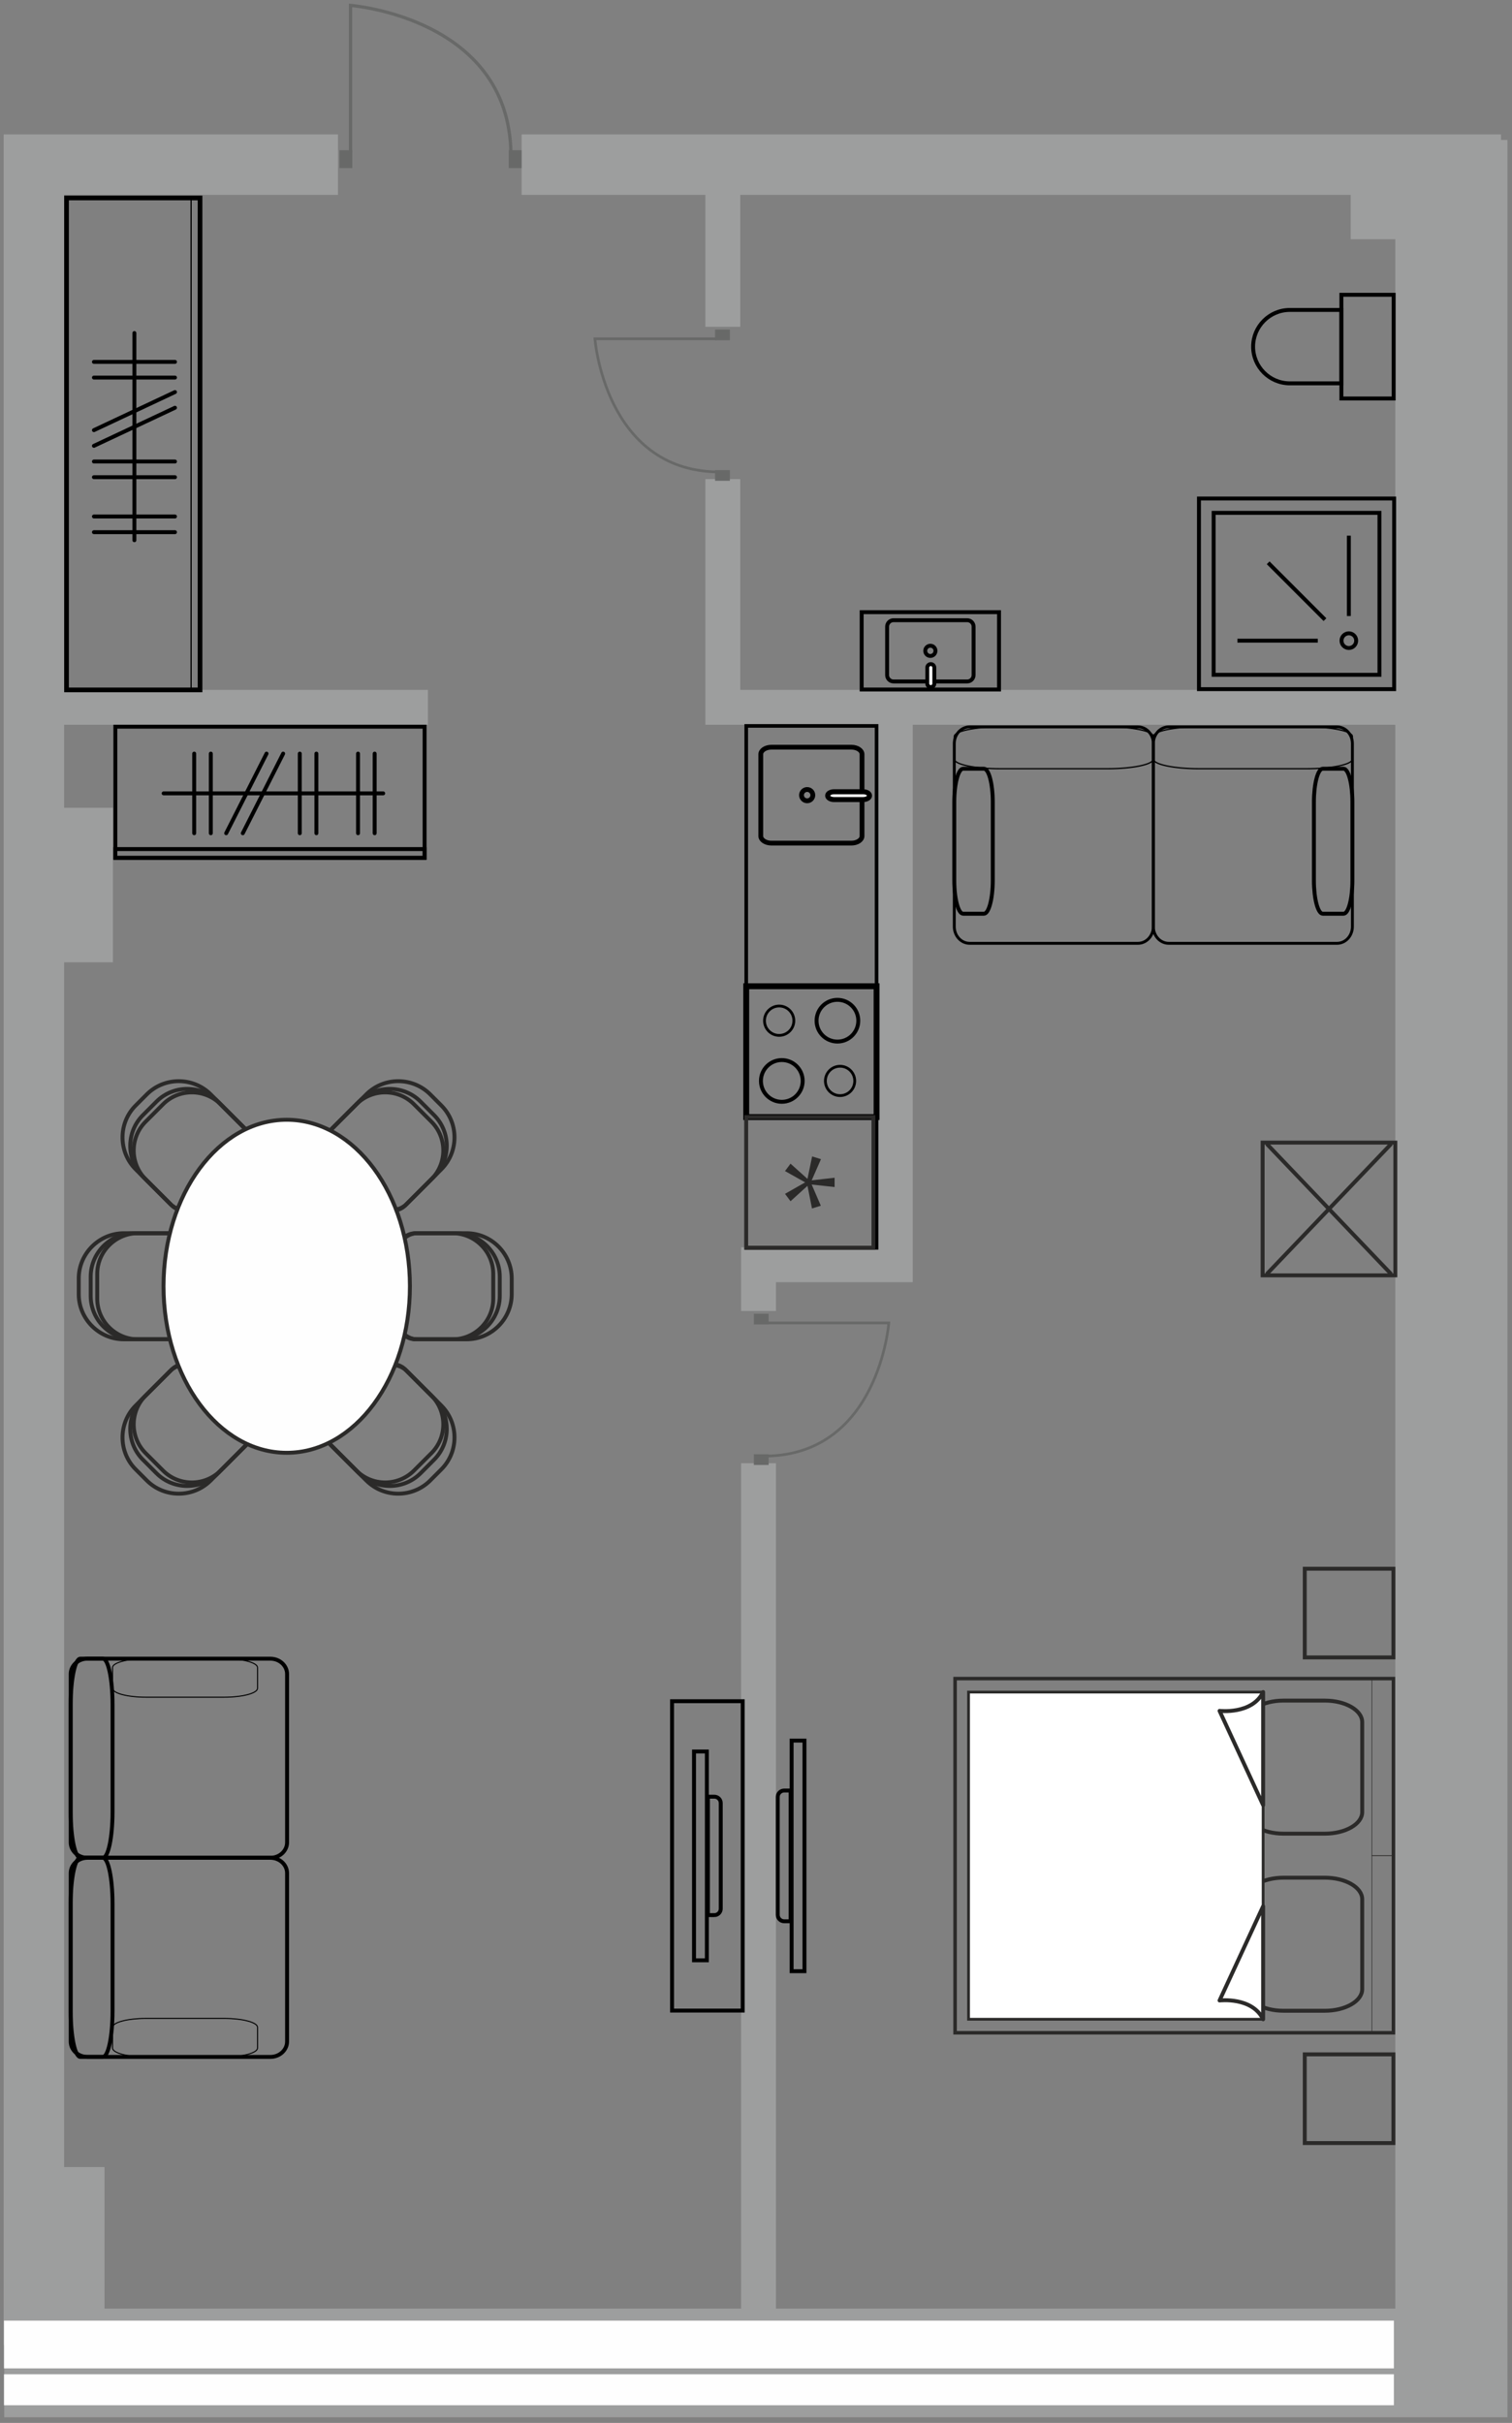 <?xml version="1.0" encoding="UTF-8"?>
<svg xmlns="http://www.w3.org/2000/svg" width="206" height="330" viewBox="0 0 206 330" fill="none">
  <rect x="0" y="0" width="206" height="330" fill="#808080" stroke="none"/>
  <g clip-path="url(#clip0_285_3833)">
    <path fill-rule="evenodd" clip-rule="evenodd" d="M100.971 169.883V178.553H105.72V174.632H119.608H124.359V169.883V98.713H190.105V314.431H105.72V199.295H100.971V314.431H14.241V295.153H8.735V131.063H15.384V110.022H8.735V98.713H58.299V93.963H8.735V26.542H46.047V18.307H0.5V19.063V26.542V83.883V110.022V131.063V295.153V319.392H0.579V329.232H190.105H200.051H205.38V19.063H204.504V18.307H71.065V26.542H96.103V44.511H100.854V26.542H184.024V32.582H190.105V93.963H100.854V65.254H96.103V93.963V98.713H100.854H119.608V169.883H105.72H102.103H100.971Z" fill="#9D9E9E"></path>
    <path d="M189.944 67.898H163.351V93.862H189.944V67.898Z" stroke="black" stroke-width="0.534" stroke-miterlimit="22.926"></path>
    <path d="M187.943 69.851H165.351V91.909H187.943V69.851Z" stroke="black" stroke-width="0.534" stroke-miterlimit="22.926"></path>
    <path d="M183.771 88.259C184.324 88.259 184.771 87.811 184.771 87.259C184.771 86.706 184.324 86.259 183.771 86.259C183.219 86.259 182.771 86.706 182.771 87.259C182.771 87.811 183.219 88.259 183.771 88.259Z" stroke="black" stroke-width="0.534" stroke-miterlimit="22.926"></path>
    <path d="M183.771 83.904V72.958" stroke="black" stroke-width="0.534" stroke-miterlimit="22.926"></path>
    <path d="M180.517 84.394L172.778 76.653" stroke="black" stroke-width="0.534" stroke-miterlimit="22.926"></path>
    <path d="M179.537 87.259H168.59" stroke="black" stroke-width="0.534" stroke-miterlimit="22.926"></path>
    <path d="M189.875 40.15H182.755V54.275H189.875V40.15Z" stroke="black" stroke-width="0.534" stroke-miterlimit="22.926"></path>
    <path fill-rule="evenodd" clip-rule="evenodd" d="M175.728 42.213H182.754V52.213H175.728C172.977 52.213 170.728 49.964 170.728 47.213C170.728 44.464 172.977 42.213 175.728 42.213Z" stroke="black" stroke-width="0.534" stroke-miterlimit="22.926"></path>
    <path d="M136.111 83.378H117.396V93.911H136.111V83.378Z" stroke="black" stroke-width="0.534" stroke-miterlimit="22.926"></path>
    <path d="M131.772 84.472H121.738C121.255 84.472 120.864 84.863 120.864 85.346V91.942C120.864 92.424 121.255 92.815 121.738 92.815H131.772C132.254 92.815 132.645 92.424 132.645 91.942V85.346C132.645 84.863 132.254 84.472 131.772 84.472Z" stroke="black" stroke-width="0.534" stroke-miterlimit="22.926"></path>
    <path d="M126.755 89.34C127.14 89.34 127.451 89.028 127.451 88.644C127.451 88.26 127.14 87.948 126.755 87.948C126.371 87.948 126.06 88.26 126.06 88.644C126.06 89.028 126.371 89.34 126.755 89.34Z" stroke="black" stroke-width="0.534" stroke-miterlimit="22.926"></path>
    <path d="M127.294 90.932C127.294 90.667 127.08 90.453 126.815 90.453C126.551 90.453 126.336 90.667 126.336 90.932V93.103C126.336 93.368 126.551 93.582 126.815 93.582C127.08 93.582 127.294 93.368 127.294 93.103V90.932Z" fill="white" stroke="black" stroke-width="0.534" stroke-miterlimit="22.926"></path>
    <path d="M9.062 93.963L9.062 26.963L27.254 26.963L27.254 93.963L9.062 93.963Z" stroke="black" stroke-width="0.638" stroke-miterlimit="22.926"></path>
    <path d="M26.035 93.962L26.035 26.963L27.255 26.963L27.255 93.962L26.035 93.962Z" stroke="black" stroke-width="0.165" stroke-miterlimit="22.926"></path>
    <path d="M23.841 70.346H12.798" stroke="black" stroke-width="0.534" stroke-miterlimit="22.926" stroke-linecap="round" stroke-linejoin="round"></path>
    <path d="M23.841 72.482H12.798" stroke="black" stroke-width="0.534" stroke-miterlimit="22.926" stroke-linecap="round" stroke-linejoin="round"></path>
    <path d="M23.841 49.289H12.798" stroke="black" stroke-width="0.534" stroke-miterlimit="22.926" stroke-linecap="round" stroke-linejoin="round"></path>
    <path d="M23.841 51.425H12.798" stroke="black" stroke-width="0.534" stroke-miterlimit="22.926" stroke-linecap="round" stroke-linejoin="round"></path>
    <path d="M23.841 53.398L12.798 58.587" stroke="black" stroke-width="0.534" stroke-miterlimit="22.926" stroke-linecap="round" stroke-linejoin="round"></path>
    <path d="M23.841 55.535L12.798 60.723" stroke="black" stroke-width="0.534" stroke-miterlimit="22.926" stroke-linecap="round" stroke-linejoin="round"></path>
    <path d="M23.841 62.859H12.798" stroke="black" stroke-width="0.534" stroke-miterlimit="22.926" stroke-linecap="round" stroke-linejoin="round"></path>
    <path d="M23.841 64.995H12.798" stroke="black" stroke-width="0.534" stroke-miterlimit="22.926" stroke-linecap="round" stroke-linejoin="round"></path>
    <path d="M18.309 45.362V73.579" stroke="black" stroke-width="0.534" stroke-miterlimit="22.926" stroke-linecap="round" stroke-linejoin="round"></path>
    <path d="M57.848 98.974H15.717V116.841H57.848V98.974Z" stroke="black" stroke-width="0.534" stroke-miterlimit="22.926"></path>
    <path d="M57.848 115.644H15.717V116.841H57.848V115.644Z" stroke="black" stroke-width="0.534" stroke-miterlimit="22.926"></path>
    <path d="M48.78 113.488V102.642" stroke="black" stroke-width="0.534" stroke-miterlimit="22.926" stroke-linecap="round" stroke-linejoin="round"></path>
    <path d="M51.045 113.488V102.642" stroke="black" stroke-width="0.534" stroke-miterlimit="22.926" stroke-linecap="round" stroke-linejoin="round"></path>
    <path d="M26.458 113.488V102.642" stroke="black" stroke-width="0.534" stroke-miterlimit="22.926" stroke-linecap="round" stroke-linejoin="round"></path>
    <path d="M28.722 113.488V102.642" stroke="black" stroke-width="0.534" stroke-miterlimit="22.926" stroke-linecap="round" stroke-linejoin="round"></path>
    <path d="M30.814 113.488L36.314 102.642" stroke="black" stroke-width="0.534" stroke-miterlimit="22.926" stroke-linecap="round" stroke-linejoin="round"></path>
    <path d="M33.079 113.488L38.579 102.642" stroke="black" stroke-width="0.534" stroke-miterlimit="22.926" stroke-linecap="round" stroke-linejoin="round"></path>
    <path d="M40.843 113.488V102.642" stroke="black" stroke-width="0.534" stroke-miterlimit="22.926" stroke-linecap="round" stroke-linejoin="round"></path>
    <path d="M43.107 113.488V102.642" stroke="black" stroke-width="0.534" stroke-miterlimit="22.926" stroke-linecap="round" stroke-linejoin="round"></path>
    <path d="M22.295 108.056H52.207" stroke="black" stroke-width="0.534" stroke-miterlimit="22.926" stroke-linecap="round" stroke-linejoin="round"></path>
    <path d="M184.255 126.202L184.255 101.278C184.255 100.02 183.317 99 182.159 99L159.231 99C158.073 99 157.135 100.02 157.135 101.278L157.135 126.202C157.135 127.46 158.073 128.481 159.231 128.481L182.159 128.481C183.317 128.481 184.255 127.46 184.255 126.202Z" stroke="black" stroke-width="0.393" stroke-miterlimit="22.926"></path>
    <path d="M157.135 126.202L157.135 101.278C157.135 100.02 156.197 99 155.039 99L132.111 99C130.953 99 130.015 100.02 130.015 101.278L130.015 126.202C130.015 127.46 130.953 128.481 132.111 128.481L155.039 128.481C156.197 128.481 157.135 127.46 157.135 126.202Z" stroke="black" stroke-width="0.393" stroke-miterlimit="22.926"></path>
    <path d="M184.255 103.389L184.255 100.312C184.255 99.587 181.46 99 178.012 99L163.378 99C159.93 99 157.135 99.587 157.135 100.312L157.135 103.389C157.135 104.114 159.93 104.701 163.378 104.701L178.012 104.701C181.46 104.701 184.255 104.114 184.255 103.389Z" stroke="black" stroke-width="0.173" stroke-miterlimit="22.926"></path>
    <path d="M157.135 103.389L157.135 100.312C157.135 99.587 154.34 99 150.892 99L136.258 99C132.81 99 130.015 99.587 130.015 100.312L130.015 103.389C130.015 104.114 132.81 104.701 136.258 104.701L150.892 104.701C154.34 104.701 157.135 104.114 157.135 103.389Z" stroke="black" stroke-width="0.173" stroke-miterlimit="22.926"></path>
    <path d="M183.048 104.7H180.218C179.551 104.7 179.011 106.736 179.011 109.247V119.904C179.011 122.415 179.551 124.451 180.218 124.451H183.048C183.715 124.451 184.255 122.415 184.255 119.904V109.247C184.255 106.736 183.715 104.7 183.048 104.7Z" stroke="black" stroke-width="0.534" stroke-miterlimit="22.926"></path>
    <path d="M134.051 104.7H131.221C130.555 104.7 130.014 106.736 130.014 109.247V119.904C130.014 122.415 130.555 124.451 131.221 124.451H134.051C134.718 124.451 135.259 122.415 135.259 119.904V109.247C135.259 106.736 134.718 104.7 134.051 104.7Z" stroke="black" stroke-width="0.534" stroke-miterlimit="22.926"></path>
    <path d="M119.428 169.952L119.428 98.869L101.668 98.869L101.668 169.952L119.428 169.952Z" stroke="black" stroke-width="0.493" stroke-miterlimit="22.926"></path>
    <path d="M101.667 152.147L101.667 134.327L119.427 134.327L119.427 152.147L101.667 152.147Z" stroke="black" stroke-width="0.803" stroke-miterlimit="22.926"></path>
    <path d="M116.937 139.02C116.937 140.59 115.664 141.863 114.094 141.863C112.524 141.863 111.251 140.59 111.251 139.02C111.251 137.45 112.524 136.177 114.094 136.177C115.664 136.177 116.937 137.45 116.937 139.02Z" stroke="black" stroke-width="0.534" stroke-miterlimit="22.926"></path>
    <path d="M108.157 139.02C108.157 140.124 107.261 141.02 106.157 141.02C105.053 141.02 104.157 140.124 104.157 139.02C104.157 137.916 105.053 137.02 106.157 137.02C107.261 137.02 108.157 137.916 108.157 139.02Z" stroke="black" stroke-width="0.376" stroke-miterlimit="22.926"></path>
    <path d="M103.673 147.223C103.673 148.793 104.946 150.066 106.516 150.066C108.086 150.066 109.359 148.793 109.359 147.223C109.359 145.653 108.086 144.38 106.516 144.38C104.946 144.38 103.673 145.653 103.673 147.223Z" stroke="black" stroke-width="0.534" stroke-miterlimit="22.926"></path>
    <path d="M112.453 147.223C112.453 148.327 113.348 149.222 114.453 149.222C115.557 149.222 116.452 148.327 116.452 147.223C116.452 146.118 115.557 145.223 114.453 145.223C113.348 145.223 112.453 146.118 112.453 147.223Z" stroke="black" stroke-width="0.376" stroke-miterlimit="22.926"></path>
    <path d="M103.65 113.862L103.65 102.738C103.65 102.202 104.297 101.768 105.096 101.768L116.001 101.768C116.799 101.768 117.446 102.202 117.446 102.738L117.446 113.862C117.446 114.397 116.799 114.831 116.001 114.831L105.096 114.831C104.297 114.831 103.65 114.397 103.65 113.862Z" stroke="black" stroke-width="0.652" stroke-miterlimit="22.926"></path>
    <path d="M110.741 108.3C110.741 108.725 110.396 109.07 109.97 109.07C109.545 109.07 109.2 108.725 109.2 108.3C109.2 107.874 109.545 107.529 109.97 107.529C110.396 107.529 110.741 107.874 110.741 108.3Z" stroke="black" stroke-width="0.659" stroke-miterlimit="22.926"></path>
    <path d="M112.762 108.368V108.366C112.762 108.073 113.152 107.836 113.635 107.836L117.595 107.836C118.077 107.836 118.468 108.073 118.468 108.366V108.368C118.468 108.661 118.077 108.899 117.595 108.899L113.635 108.899C113.152 108.899 112.762 108.661 112.762 108.368Z" fill="white" stroke="black" stroke-width="0.685" stroke-miterlimit="22.926"></path>
    <path d="M118.994 169.953L118.994 152.147L101.667 152.147L101.667 169.953L118.994 169.953Z" stroke="#2B2A29" stroke-width="0.525" stroke-miterlimit="22.926"></path>
    <path d="M107.704 163.606L106.953 162.6L109.699 161.04L106.953 159.499L107.704 158.491L110.014 160.566L110.647 157.504L111.851 157.88L110.587 160.763L113.709 160.407V161.671L110.587 161.336L111.831 164.22L110.628 164.595L110.014 161.512L107.704 163.606Z" fill="#2B2A29"></path>
    <path d="M189.846 276.862L189.846 228.624L130.124 228.624L130.124 276.862L189.846 276.862Z" stroke="#2B2A29" stroke-width="0.479" stroke-miterlimit="22.926"></path>
    <path d="M189.846 252.743L189.846 228.624L186.907 228.624L186.907 252.743L189.846 252.743Z" stroke="#2B2A29" stroke-width="0.075" stroke-miterlimit="22.926"></path>
    <path d="M189.846 276.863L189.846 252.744L186.907 252.744L186.907 276.863L189.846 276.863Z" stroke="#2B2A29" stroke-width="0.075" stroke-miterlimit="22.926"></path>
    <path d="M180.496 231.621H174.872C172.058 231.621 169.776 232.936 169.776 234.559V246.807C169.776 248.43 172.058 249.745 174.872 249.745H180.496C183.31 249.745 185.592 248.43 185.592 246.807V234.559C185.592 232.936 183.31 231.621 180.496 231.621Z" stroke="#2B2A29" stroke-width="0.534" stroke-miterlimit="22.926"></path>
    <path d="M180.496 255.74H174.872C172.058 255.74 169.776 257.056 169.776 258.679V270.926C169.776 272.549 172.058 273.865 174.872 273.865H180.496C183.31 273.865 185.592 272.549 185.592 270.926V258.679C185.592 257.056 183.31 255.74 180.496 255.74Z" stroke="#2B2A29" stroke-width="0.534" stroke-miterlimit="22.926"></path>
    <path d="M172.093 275.024L172.093 230.462L131.957 230.462L131.957 275.024L172.093 275.024Z" fill="white" stroke="#2B2A29" stroke-width="0.377" stroke-miterlimit="22.926"></path>
    <path fill-rule="evenodd" clip-rule="evenodd" d="M172.093 230.462V245.857L166.157 233.02C166.157 233.02 170.579 233.553 172.093 230.46V230.462Z" fill="white" stroke="#2B2A29" stroke-width="0.534" stroke-miterlimit="22.926" stroke-linecap="round" stroke-linejoin="round"></path>
    <path fill-rule="evenodd" clip-rule="evenodd" d="M172.093 275.023V259.629L166.157 272.465C166.157 272.465 170.579 271.933 172.093 275.025V275.023Z" fill="white" stroke="#2B2A29" stroke-width="0.534" stroke-miterlimit="22.926" stroke-linecap="round" stroke-linejoin="round"></path>
    <path d="M189.844 213.661H177.765V225.74H189.844V213.661Z" stroke="#2B2A29" stroke-width="0.534" stroke-miterlimit="22.926"></path>
    <path d="M189.844 279.803H177.765V291.883H189.844V279.803Z" stroke="#2B2A29" stroke-width="0.534" stroke-miterlimit="22.926"></path>
    <path d="M109.602 237.07H107.853V268.475H109.602V237.07Z" stroke="black" stroke-width="0.534" stroke-miterlimit="22.926"></path>
    <path fill-rule="evenodd" clip-rule="evenodd" d="M106.838 243.868H107.713V261.679H106.838C106.356 261.679 105.963 261.286 105.963 260.803V244.742C105.963 244.261 106.356 243.868 106.838 243.868Z" stroke="black" stroke-width="0.534" stroke-miterlimit="22.926"></path>
    <path d="M101.188 231.706H91.563V273.841H101.188V231.706Z" stroke="black" stroke-width="0.534" stroke-miterlimit="22.926"></path>
    <path d="M96.306 238.553H94.556V266.993H96.306V238.553Z" stroke="black" stroke-width="0.534" stroke-miterlimit="22.926"></path>
    <path fill-rule="evenodd" clip-rule="evenodd" d="M97.322 260.837H96.446V244.708H97.322C97.804 244.708 98.197 245.101 98.197 245.583V259.964C98.197 260.446 97.804 260.839 97.322 260.839V260.837Z" stroke="black" stroke-width="0.534" stroke-miterlimit="22.926"></path>
    <path d="M36.835 225.912H11.911C10.653 225.912 9.633 226.851 9.633 228.009V250.934C9.633 252.093 10.653 253.032 11.911 253.032H36.835C38.093 253.032 39.113 252.093 39.113 250.934V228.009C39.113 226.851 38.093 225.912 36.835 225.912Z" stroke="black" stroke-width="0.534" stroke-miterlimit="22.926"></path>
    <path d="M36.835 253.032H11.911C10.653 253.032 9.633 253.97 9.633 255.129V278.054C9.633 279.212 10.653 280.151 11.911 280.151H36.835C38.093 280.151 39.113 279.212 39.113 278.054V255.129C39.113 253.97 38.093 253.032 36.835 253.032Z" stroke="black" stroke-width="0.534" stroke-miterlimit="22.926"></path>
    <path d="M14.021 225.912H10.945C10.22 225.912 9.633 228.708 9.633 232.156V246.787C9.633 250.236 10.22 253.032 10.945 253.032H14.021C14.746 253.032 15.333 250.236 15.333 246.787V232.156C15.333 228.708 14.746 225.912 14.021 225.912Z" stroke="black" stroke-width="0.534" stroke-miterlimit="22.926"></path>
    <path d="M14.021 253.032H10.945C10.22 253.032 9.633 255.827 9.633 259.276V273.907C9.633 277.356 10.22 280.151 10.945 280.151H14.021C14.746 280.151 15.333 277.356 15.333 273.907V259.276C15.333 255.827 14.746 253.032 14.021 253.032Z" stroke="black" stroke-width="0.534" stroke-miterlimit="22.926"></path>
    <path d="M15.335 227.12L15.335 229.95C15.335 230.617 17.37 231.158 19.881 231.158L30.539 231.158C33.05 231.158 35.085 230.617 35.085 229.95L35.085 227.12C35.085 226.453 33.05 225.913 30.539 225.913L19.881 225.913C17.37 225.913 15.335 226.453 15.335 227.12Z" stroke="black" stroke-width="0.141" stroke-miterlimit="22.926"></path>
    <path d="M15.335 276.115L15.335 278.945C15.335 279.612 17.37 280.153 19.881 280.153L30.539 280.153C33.05 280.153 35.085 279.612 35.085 278.945L35.085 276.115C35.085 275.448 33.05 274.908 30.539 274.908L19.881 274.908C17.37 274.908 15.335 275.448 15.335 276.115Z" stroke="black" stroke-width="0.141" stroke-miterlimit="22.926"></path>
    <path fill-rule="evenodd" clip-rule="evenodd" d="M23.22 163.995L18.485 159.26C16.094 156.868 16.094 152.957 18.485 150.567L19.998 149.053C22.395 146.658 26.314 146.658 28.709 149.053L33.434 153.778C34.476 154.822 34.476 156.527 33.434 157.569L27.01 163.993C25.968 165.037 24.261 165.037 23.218 163.993L23.22 163.995Z" stroke="#2B2A29" stroke-width="0.534" stroke-miterlimit="22.926"></path>
    <path fill-rule="evenodd" clip-rule="evenodd" d="M23.293 164.067L19.471 160.245C17.172 157.946 17.172 154.182 19.471 151.883L21.317 150.037C23.621 147.733 27.392 147.733 29.696 150.037L33.51 153.851C34.513 154.854 34.513 156.495 33.51 157.498L26.94 164.067C25.937 165.071 24.296 165.071 23.293 164.067Z" stroke="#2B2A29" stroke-width="0.534" stroke-miterlimit="22.926"></path>
    <path fill-rule="evenodd" clip-rule="evenodd" d="M23.409 164.184L19.832 160.606C17.68 158.454 17.68 154.933 19.832 152.781L22.215 150.399C24.372 148.242 27.9 148.242 30.057 150.399L33.626 153.969C34.565 154.907 34.565 156.443 33.626 157.381L26.824 164.186C25.885 165.124 24.35 165.124 23.411 164.186L23.409 164.184Z" stroke="#2B2A29" stroke-width="0.534" stroke-miterlimit="22.926"></path>
    <path fill-rule="evenodd" clip-rule="evenodd" d="M23.22 186.702L18.485 191.436C16.094 193.828 16.094 197.739 18.485 200.129L19.998 201.643C22.395 204.038 26.314 204.038 28.709 201.643L33.434 196.918C34.476 195.875 34.476 194.169 33.434 193.127L27.01 186.703C25.968 185.66 24.261 185.66 23.218 186.703L23.22 186.702Z" stroke="#2B2A29" stroke-width="0.534" stroke-miterlimit="22.926"></path>
    <path fill-rule="evenodd" clip-rule="evenodd" d="M23.293 186.629L19.471 190.451C17.172 192.75 17.172 196.514 19.471 198.813L21.317 200.66C23.621 202.964 27.392 202.964 29.696 200.66L33.51 196.846C34.513 195.842 34.513 194.202 33.51 193.198L26.94 186.629C25.937 185.626 24.296 185.626 23.293 186.629Z" stroke="#2B2A29" stroke-width="0.534" stroke-miterlimit="22.926"></path>
    <path fill-rule="evenodd" clip-rule="evenodd" d="M23.409 186.511L19.832 190.088C17.68 192.24 17.68 195.762 19.832 197.914L22.215 200.295C24.372 202.452 27.9 202.452 30.057 200.295L33.626 196.726C34.565 195.787 34.565 194.252 33.626 193.313L26.824 186.509C25.885 185.571 24.35 185.571 23.411 186.509L23.409 186.511Z" stroke="#2B2A29" stroke-width="0.534" stroke-miterlimit="22.926"></path>
    <path fill-rule="evenodd" clip-rule="evenodd" d="M55.393 163.995L60.128 159.26C62.519 156.868 62.519 152.957 60.128 150.567L58.615 149.053C56.218 146.658 52.299 146.658 49.904 149.053L45.18 153.778C44.138 154.822 44.138 156.527 45.18 157.569L51.603 163.993C52.646 165.037 54.353 165.037 55.395 163.993L55.393 163.995Z" stroke="#2B2A29" stroke-width="0.534" stroke-miterlimit="22.926"></path>
    <path fill-rule="evenodd" clip-rule="evenodd" d="M55.32 164.067L59.142 160.245C61.442 157.946 61.442 154.182 59.142 151.883L57.296 150.037C54.992 147.733 51.222 147.733 48.917 150.037L45.103 153.851C44.1 154.854 44.1 156.495 45.103 157.498L51.673 164.067C52.676 165.071 54.317 165.071 55.32 164.067Z" stroke="#2B2A29" stroke-width="0.534" stroke-miterlimit="22.926"></path>
    <path fill-rule="evenodd" clip-rule="evenodd" d="M55.204 164.184L58.782 160.606C60.934 158.454 60.934 154.933 58.782 152.781L56.398 150.399C54.241 148.242 50.714 148.242 48.557 150.399L44.987 153.969C44.048 154.907 44.048 156.443 44.987 157.381L51.79 164.186C52.728 165.124 54.264 165.124 55.202 164.186L55.204 164.184Z" stroke="#2B2A29" stroke-width="0.534" stroke-miterlimit="22.926"></path>
    <path fill-rule="evenodd" clip-rule="evenodd" d="M55.393 186.702L60.128 191.436C62.519 193.828 62.519 197.739 60.128 200.129L58.615 201.643C56.218 204.038 52.299 204.038 49.904 201.643L45.18 196.918C44.138 195.875 44.138 194.169 45.18 193.127L51.603 186.703C52.646 185.66 54.353 185.66 55.395 186.703L55.393 186.702Z" stroke="#2B2A29" stroke-width="0.534" stroke-miterlimit="22.926"></path>
    <path fill-rule="evenodd" clip-rule="evenodd" d="M55.32 186.629L59.142 190.451C61.442 192.75 61.442 196.514 59.142 198.813L57.296 200.66C54.992 202.964 51.222 202.964 48.917 200.66L45.103 196.846C44.1 195.842 44.1 194.202 45.103 193.198L51.673 186.629C52.676 185.626 54.317 185.626 55.32 186.629Z" stroke="#2B2A29" stroke-width="0.534" stroke-miterlimit="22.926"></path>
    <path fill-rule="evenodd" clip-rule="evenodd" d="M55.204 186.511L58.782 190.088C60.934 192.24 60.934 195.762 58.782 197.914L56.398 200.295C54.241 202.452 50.714 202.452 48.557 200.295L44.987 196.726C44.048 195.787 44.048 194.252 44.987 193.313L51.79 186.509C52.728 185.571 54.264 185.571 55.202 186.509L55.204 186.511Z" stroke="#2B2A29" stroke-width="0.534" stroke-miterlimit="22.926"></path>
    <path fill-rule="evenodd" clip-rule="evenodd" d="M23.571 182.414H16.875C13.494 182.414 10.728 179.648 10.728 176.266V174.126C10.728 170.737 13.5 167.965 16.888 167.965H23.571C25.045 167.965 26.253 169.173 26.253 170.647V179.732C26.253 181.207 25.045 182.414 23.571 182.414Z" stroke="#2B2A29" stroke-width="0.534" stroke-miterlimit="22.926"></path>
    <path fill-rule="evenodd" clip-rule="evenodd" d="M23.673 182.414H18.269C15.016 182.414 12.356 179.753 12.356 176.501V173.891C12.356 170.632 15.023 167.965 18.282 167.965H23.675C25.094 167.965 26.254 169.126 26.254 170.545V179.834C26.254 181.253 25.094 182.414 23.675 182.414H23.673Z" stroke="#2B2A29" stroke-width="0.534" stroke-miterlimit="22.926"></path>
    <path fill-rule="evenodd" clip-rule="evenodd" d="M23.838 182.414H18.78C15.736 182.414 13.246 179.923 13.246 176.88V173.511C13.246 170.461 15.741 167.965 18.791 167.965H23.838C25.165 167.965 26.251 169.051 26.251 170.378V179.999C26.251 181.326 25.165 182.412 23.838 182.412V182.414Z" stroke="#2B2A29" stroke-width="0.534" stroke-miterlimit="22.926"></path>
    <path fill-rule="evenodd" clip-rule="evenodd" d="M56.874 182.414H63.569C66.951 182.414 69.717 179.648 69.717 176.266V174.126C69.717 170.737 66.945 167.965 63.557 167.965H56.874C55.4 167.965 54.193 169.173 54.193 170.647V179.732C54.193 181.207 55.4 182.414 56.874 182.414Z" stroke="#2B2A29" stroke-width="0.534" stroke-miterlimit="22.926"></path>
    <path fill-rule="evenodd" clip-rule="evenodd" d="M56.772 182.414H62.176C65.429 182.414 68.089 179.753 68.089 176.501V173.891C68.089 170.632 65.422 167.965 62.163 167.965H56.77C55.351 167.965 54.191 169.126 54.191 170.545V179.834C54.191 181.253 55.351 182.414 56.77 182.414H56.772Z" stroke="#2B2A29" stroke-width="0.534" stroke-miterlimit="22.926"></path>
    <path fill-rule="evenodd" clip-rule="evenodd" d="M56.607 182.414H61.665C64.709 182.414 67.199 179.923 67.199 176.88V173.511C67.199 170.461 64.704 167.965 61.654 167.965H56.607C55.28 167.965 54.194 169.051 54.194 170.378V179.999C54.194 181.326 55.28 182.412 56.607 182.412V182.414Z" stroke="#2B2A29" stroke-width="0.534" stroke-miterlimit="22.926"></path>
    <path d="M39.063 197.87C48.333 197.87 55.848 187.716 55.848 175.19C55.848 162.665 48.333 152.511 39.063 152.511C29.793 152.511 22.278 162.665 22.278 175.19C22.278 187.716 29.793 197.87 39.063 197.87Z" fill="#FEFEFE" stroke="#2B2A29" stroke-width="0.534" stroke-miterlimit="22.926"></path>
    <path d="M190.105 155.622H172.024V173.703H190.105V155.622Z" stroke="#2B2A29" stroke-width="0.534" stroke-miterlimit="22.926"></path>
    <path d="M172.577 173.543L189.55 155.783" stroke="#2B2A29" stroke-width="0.534" stroke-miterlimit="22.926"></path>
    <path d="M189.551 173.543L172.577 155.783" stroke="#2B2A29" stroke-width="0.534" stroke-miterlimit="22.926"></path>
    <path d="M189.906 323.378H0.544V327.594H189.906V323.378Z" fill="#FEFEFE"></path>
    <path d="M189.906 316.069H0.544V322.575H189.906V316.069Z" fill="#FEFEFE"></path>
    <path d="M47.756 20.798V0.738C47.756 0.738 69.27 2.371 69.607 20.798" stroke="#686968" stroke-width="0.443" stroke-miterlimit="22.926"></path>
    <path d="M48 20.464H46.248V22.893H48V20.464Z" fill="#686968"></path>
    <path d="M71.063 20.464H69.311V22.893H71.063V20.464Z" fill="#686968"></path>
    <path d="M97.701 46.142H81.052C81.052 46.142 82.406 63.998 97.701 64.276" stroke="#686968" stroke-width="0.367" stroke-miterlimit="22.926"></path>
    <path d="M97.423 46.344L97.423 44.889L99.438 44.889L99.438 46.344L97.423 46.344Z" fill="#686968"></path>
    <path d="M97.423 65.486L97.423 64.031L99.438 64.031L99.438 65.486L97.423 65.486Z" fill="#686968"></path>
    <path d="M104.445 180.184H121.094C121.094 180.184 119.739 198.04 104.445 198.318" stroke="#686968" stroke-width="0.367" stroke-miterlimit="22.926"></path>
    <path d="M104.722 180.387L104.722 178.931L102.707 178.931L102.707 180.387L104.722 180.387Z" fill="#686968"></path>
    <path d="M104.722 199.528L104.722 198.072L102.707 198.072L102.707 199.528L104.722 199.528Z" fill="#686968"></path>
  </g>
  <defs>
    <clipPath id="clip0_285_3833">
      <rect width="204.88" height="328.732" fill="white" transform="translate(0.5 0.5)"></rect>
    </clipPath>
  </defs>
</svg>
